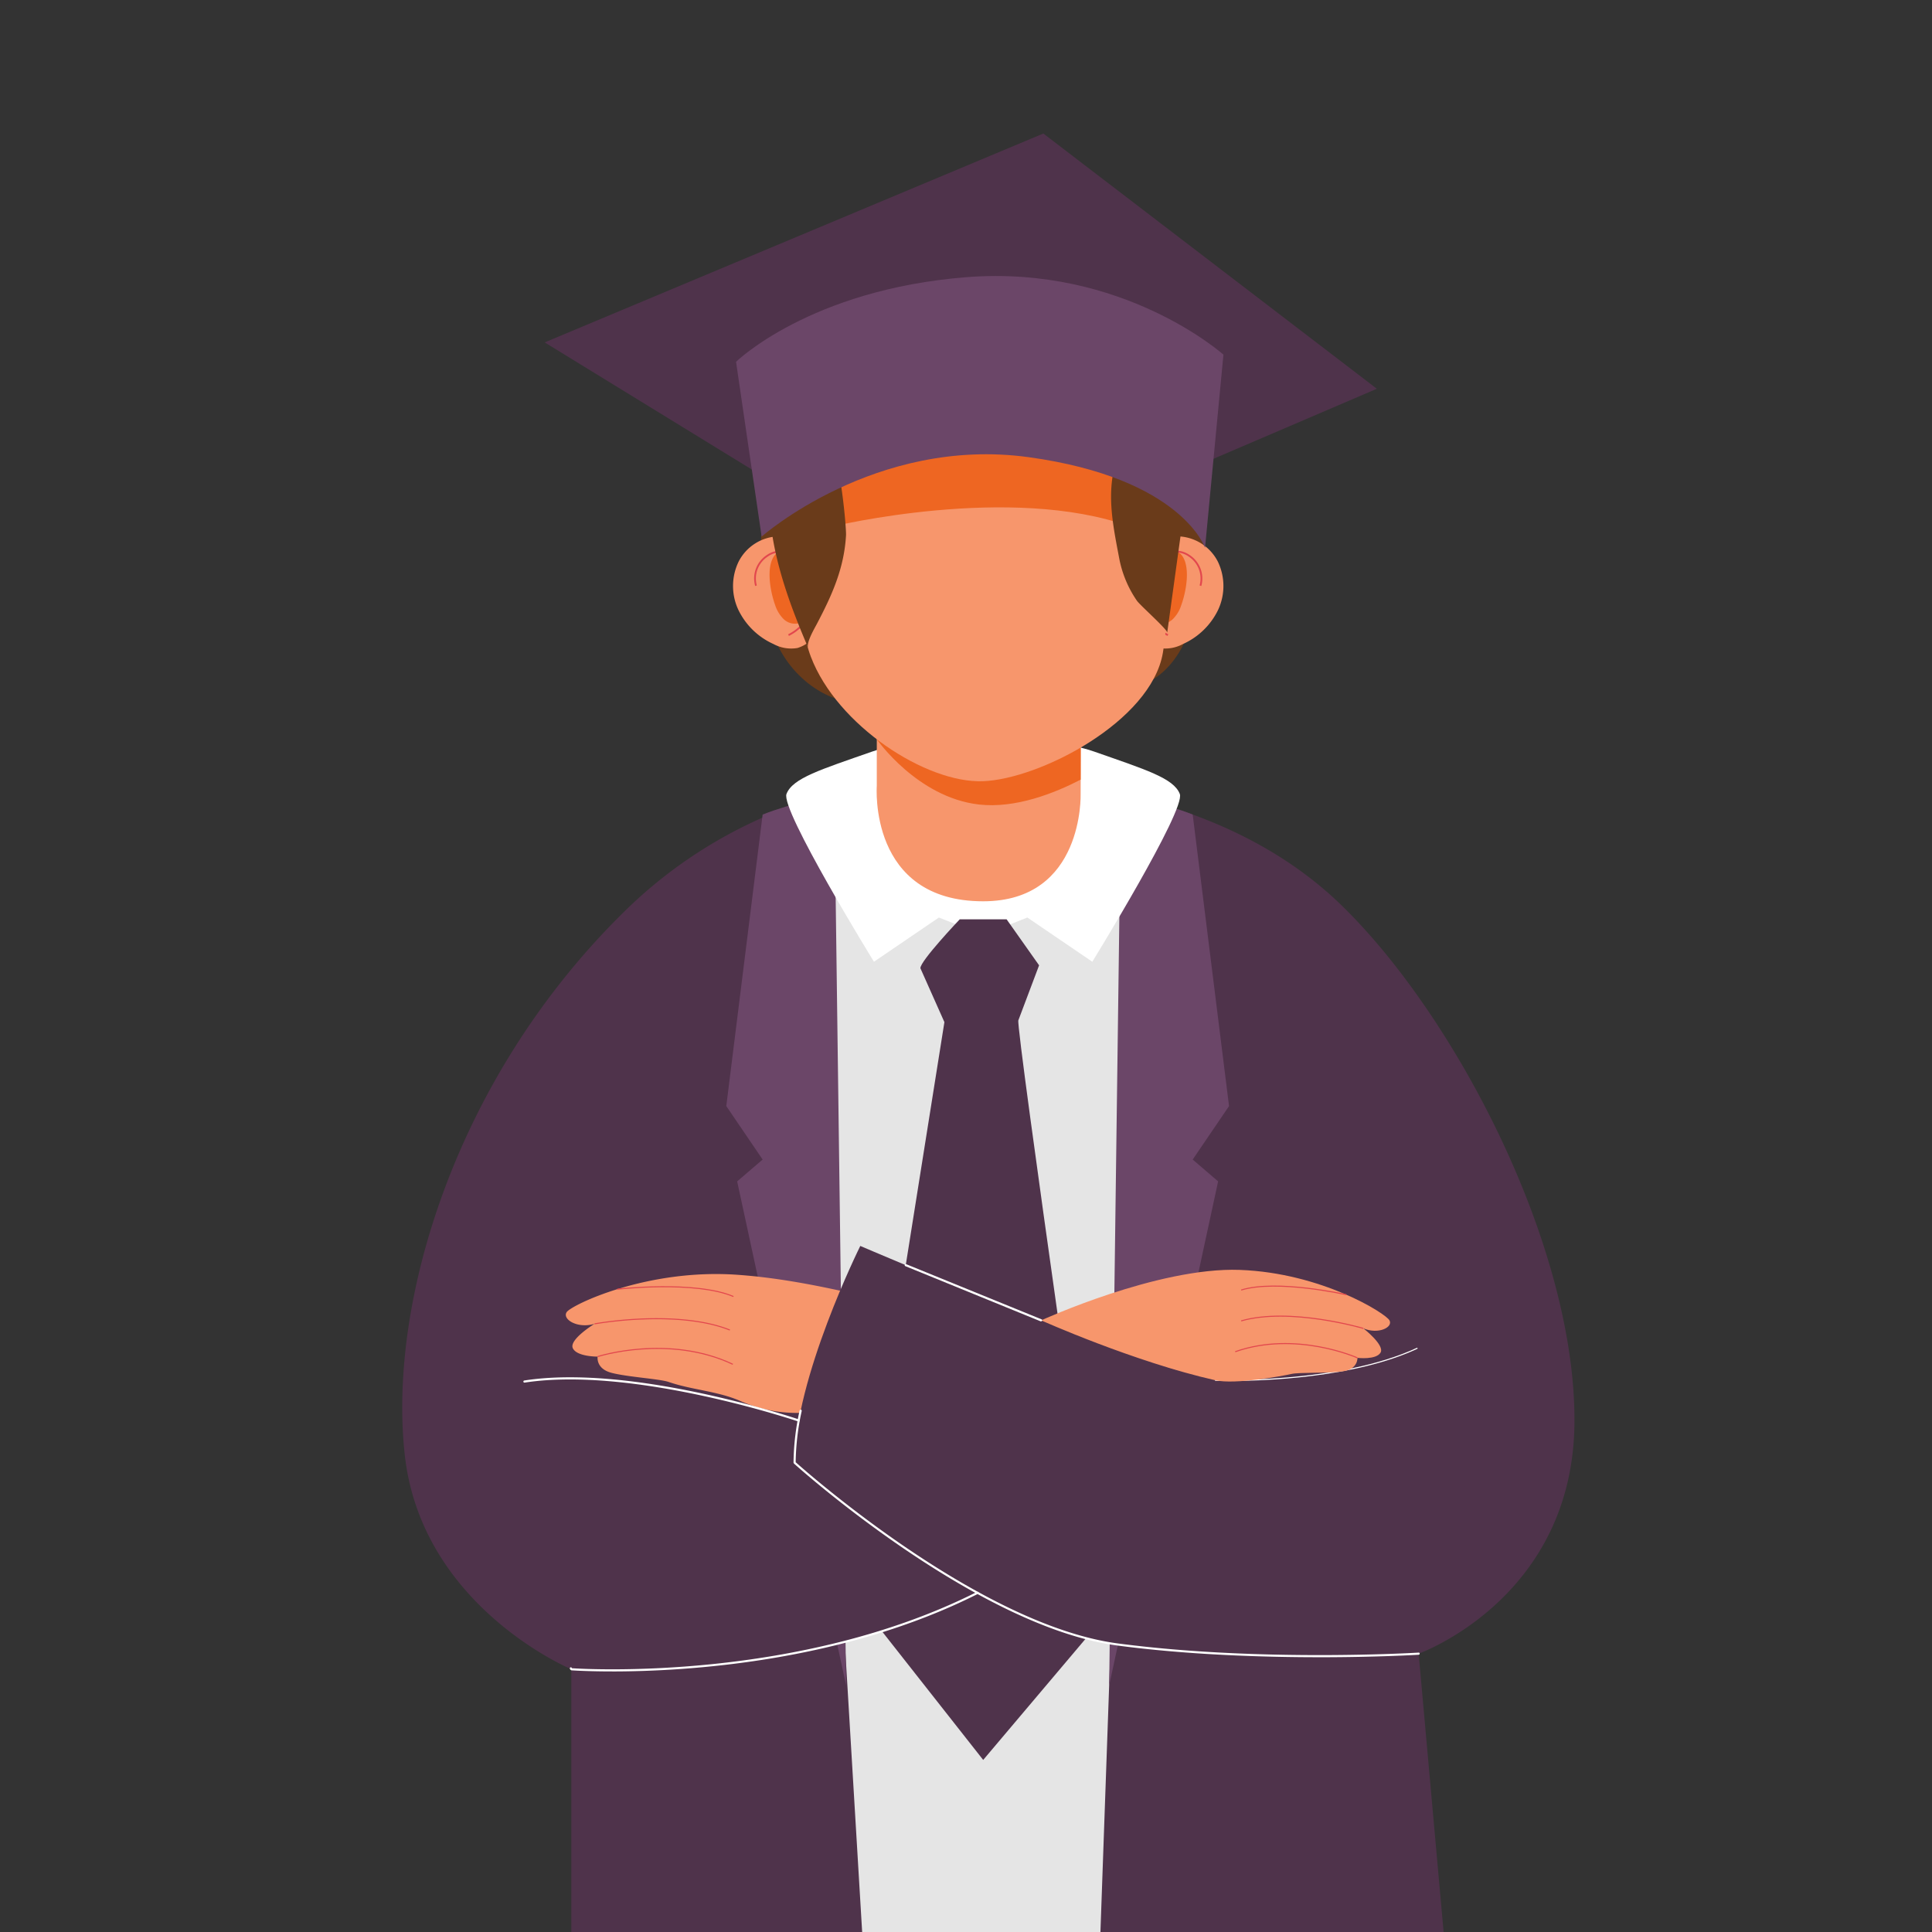 <?xml version="1.0" encoding="utf-8"?><!-- Uploaded to: SVG Repo, www.svgrepo.com, Generator: SVG Repo Mixer Tools -->
<svg width="800px" height="800px" viewBox="-99.53 0 537.84 537.84" xmlns="http://www.w3.org/2000/svg">
  <rect x="-99.53" y="0" width="537.84" height="537.84" fill="#333333" stroke="none"/>
  <g id="Group_14" data-name="Group 14" transform="translate(-1752.086 -2310.279)">
    <path id="path302" d="M1321.607-1243.357v73.148h242.829l-6.947-77.485s43.04-15.348,43.373-64.392-33.12-113.231-65.053-144.137c-25.28-24.453-62.347-34.373-98.093-34.906a208.766,208.766,0,0,0-34.387,2.347,102.892,102.892,0,0,0-14.453,3.093,129.254,129.254,0,0,0-52.92,31.8c-46.712,46.053-65.4,108.44-60.725,150.812s46.376,59.721,46.376,59.721" transform="translate(490 4018.328)" fill="#4f334b"/>
    <path id="path304" d="M1468.9-1170.209l11.16-315.534c-55.333-15.787-96.293,1.733-96.293,1.733l18.8,313.8H1468.9" transform="translate(490 4018.328)" fill="#e5e5e5"/>
    <path id="path306" d="M1494.583-1481.29l10.12,81.16-10.12,14.88,7.08,6.08-30.333,140.329,3.293-248.182s12.227,2.653,19.96,5.733" transform="translate(490 4018.328)" fill="#6b4668"/>
    <path id="path308" d="M1374.863-1481.29l-10.12,81.16,10.12,14.88-7.093,6.08,30.333,140.329-3.293-248.182s-12.227,2.653-19.947,5.733" transform="translate(490 4018.328)" fill="#6b4668"/>
    <path id="path310" d="M1321.607-1243.357s99.162,7.649,151.242-49.725l-40.933-45.168s-56.146,33.148-104.642,34.16c0,0-21.7,31.615-5.667,60.733" transform="translate(490 4018.328)" fill="#4f334b"/>
    <path id="path312" d="M1448.543-1502.33s-28.88-1.507-43.187,3.507-22.146,7.373-23.853,11.8,24.347,46.707,24.347,46.707l18.08-12.307,10.8,4.267h3.027l10.8-4.267,18.08,12.307s26.066-42.293,24.36-46.707-9.547-6.773-23.853-11.8-43.187-3.507-43.187-3.507h24.587" transform="translate(490 4018.328)" fill="#ffffff"/>
    <path id="path314" d="M1429.73-1452.117s-11.093,11.667-10.947,13.613l6.68,15-25.36,159.445,36.16,45.948,32.893-38.918S1445.3-1421.983,1446.05-1424s5.773-15.32,5.773-15.32l-9.04-12.8H1429.73" transform="translate(490 4018.328)" fill="#4f334b"/>
    <path id="path316" d="M1463.4-1491.01l-.013,3.987s1,29.88-27.133,29.88c-32.013,0-29.613-32.106-29.613-32.106v-46.733h56.84l-.08,44.973" transform="translate(490 4018.328)" fill="#f7966c"/>
    <path id="path318" d="M1419.557-1332.5c.067-2.975.12-10.615-.906-10.868-16.44-4.16-33.84-8.6-50.8-9.8-25.213-1.787-46.159,8.4-47.524,10.373s2.96,4.707,7.731,3.28c0,0-7.164,4.387-6.036,6.787s6.908,2.337,6.908,2.337-.591,3.361,3.9,4.527,13.339,1.667,15.859,2.528c6.627,2.267,13.707,2.543,20.027,5.327a39.066,39.066,0,0,0,25.707,2.005q6.58-1.788,13.333-2.953c2.733-.472,7.84-.1,9.893-2.261,2.093-2.192,1.787-7.469,1.88-10.237.013-.181.013-.548.027-1.044" transform="translate(490 4018.328)" fill="#f7966c"/>
    <path id="path320" d="M1365.69-1337.65c-7.56-3.04-17.387-3.347-24.28-3.067a108.627,108.627,0,0,0-13.327,1.347l-.052-.28a107.438,107.438,0,0,1,13.365-1.36c6.933-.28,16.8.04,24.4,3.093l-.107.267" transform="translate(490 4018.328)" fill="#e2474d"/>
    <path id="path322" d="M1366.69-1346.983c-10.64-4.507-32.08-2.053-32.293-2.027l-.04-.293c.213-.027,21.747-2.48,32.44,2.053l-.107.267" transform="translate(490 4018.328)" fill="#e2474d"/>
    <path id="path324" d="M1366.5-1328.122c-17.813-8.408-37.333-2.195-37.529-2.131l-.091-.28c.2-.065,19.82-6.317,37.74,2.144l-.12.267" transform="translate(490 4018.328)" fill="#e2474d"/>
    <path id="path326" d="M1548.636-1335.117s-29.253,14.272-47.76,11.311-98.827-37.391-98.827-37.391-18.427,37.02-18.28,60.34c0,0,49.987,45.343,90.026,50.618s83.693,2.544,83.693,2.544,35.187-84.664-8.853-87.422" transform="translate(490 4018.328)" fill="#4f334b"/>
    <path id="path328" d="M1504.676-1323.607c-2.347,0-3.733-.049-3.8-.052l-.147-.153.16-.141c.333.013,34.427,1.233,56.133-8.891l.187.072-.067.2c-17.467,8.148-42.907,8.969-52.466,8.969" transform="translate(490 4018.328)" fill="#ffffff"/>
    <path id="path330" d="M1452.41-1340.477s32.427-14.88,55.253-14.053,40.667,12.12,41.707,14.053-3.107,3.987-7.267,2.227c0,0,6.027,4.68,4.773,6.757s-6.427,1.453-6.427,1.453.2,3.113-3.947,3.736-12.147.217-14.493.755-15.573,3-21.133,1.743c-22.68-5.125-48.467-16.671-48.467-16.671" transform="translate(490 4018.328)" fill="#f7966c"/>
    <path id="path332" d="M1542.063-1338.1c-.2-.053-20.4-5.973-33.947-2.093l-.08-.28c13.64-3.907,33.906,2.027,34.106,2.093l-.08.28" transform="translate(490 4018.328)" fill="#e2474d"/>
    <path id="path334" d="M1537.33-1347.477c-.2-.04-19.227-4.36-29.213-1.307l-.08-.28c10.053-3.08,29.16,1.253,29.36,1.293l-.067.293" transform="translate(490 4018.328)" fill="#e2474d"/>
    <path id="path336" d="M1540.383-1329.9c-.16-.076-17.107-7.625-33.906-1.712l-.107-.279c16.92-5.955,33.973,1.645,34.133,1.723l-.12.268" transform="translate(490 4018.328)" fill="#e2474d"/>
    <path id="path338" d="M1332.994-1242.746c-7.041,0-11.251-.3-11.409-.315l-.237-.153-.136-.248a.3.3,0,0,1,.119-.4.3.3,0,0,1,.4.119l.057.105c3.531.236,63.153,3.783,112.78-21.257a.3.3,0,0,1,.4.132.292.292,0,0,1-.133.4c-37.893,19.119-81.586,21.621-101.842,21.621" transform="translate(490 4018.328)" fill="#ffffff"/>
    <path id="path340" d="M1529.863-1246.7c-15.867,0-36.493-.656-56.106-3.24-39.68-5.228-89.693-50.24-90.187-50.693l-.107-.219a70.231,70.231,0,0,1,1.693-14.531.3.3,0,0,1,.347-.229.309.309,0,0,1,.24.351,69.5,69.5,0,0,0-1.68,14.275c2.493,2.239,51.106,45.363,89.773,50.457,39.547,5.211,83.2,2.567,83.64,2.541a.277.277,0,0,1,.307.277.289.289,0,0,1-.28.315c-.213.015-11.467.7-27.64.7" transform="translate(490 4018.328)" fill="#ffffff"/>
    <path id="path342" d="M1384.917-1312.3l-.093-.016c-.453-.155-45.92-15.5-76.229-10.836a.291.291,0,0,1-.337-.248.3.3,0,0,1,.248-.339c30.439-4.7,76.052,10.7,76.505,10.86a.294.294,0,0,1,.187.377.3.3,0,0,1-.28.2" transform="translate(490 4018.328)" fill="#ffffff"/>
    <path id="path344" d="M1452.41-1340.183l-.12-.013L1414.6-1355.57a.306.306,0,0,1-.173-.387.309.309,0,0,1,.4-.16l37.693,15.36a.288.288,0,0,1,.16.387l-.267.187" transform="translate(490 4018.328)" fill="#ffffff"/>
    <path id="path346" d="M1463.476-1535.983l-.08,44.973c-7.173,3.72-18.12,8.107-28.36,6.92-17.16-1.987-28.4-18.16-28.4-18.16v-33.733h56.84" transform="translate(490 4018.328)" fill="#e62"/>
    <path id="path348" d="M1496.183-1575.276a94.472,94.472,0,0,1-.027,32.293,49.234,49.234,0,0,1-4.333,14.707c-2.347,4.573-5.987,8.627-10.707,10.653a403.03,403.03,0,0,1-5.24-44.906q-.68-11.28-.707-22.6c-.013-5.04-1.707-15.227,5.88-15.707,9.947-.627,13.88,18.84,15.133,25.56" transform="translate(490 4018.328)" fill="#6a3b1a"/>
    <path id="path350" d="M1374.237-1550.17c.227,8.733,1.933,17.667,6.653,25.013s12.88,12.88,21.613,12.813q-3.56-23.6-4.947-47.453c-.347-5.813-.613-11.64-1.453-17.4-.653-4.467-1.427-12.96-4.947-16.2-7.506-6.893-14.027,19.067-14.933,23.107a82.937,82.937,0,0,0-1.987,20.12" transform="translate(490 4018.328)" fill="#6a3b1a"/>
    <path id="path352" d="M1490.383-1558.743a12.919,12.919,0,0,1,11.2,7.027,15.66,15.66,0,0,1,.08,13.44,19.879,19.879,0,0,1-9.773,9.507,10.309,10.309,0,0,1-6.707,1.107,9.806,9.806,0,0,1-5.733-4.733c-5.307-8.707-1.413-26.24,10.933-26.346" transform="translate(490 4018.328)" fill="#f7966c"/>
    <path id="path354" d="M1482.436-1549.823a13.432,13.432,0,0,0-1.04,11.107c.587,1.813,1.693,3.68,3.52,4.2a4.613,4.613,0,0,0,4.173-1.213,9.51,9.51,0,0,0,2.307-3.84c1.293-3.52,2.653-10.4.253-13.76s-7.787,1.227-9.213,3.507" transform="translate(490 4018.328)" fill="#e62"/>
    <path id="path356" d="M1487.583-1531.023a12.885,12.885,0,0,1-7.04-13.667c.493-3.44,2.893-7.787,6.507-9.44a6.69,6.69,0,0,1,6.64.56,7.818,7.818,0,0,1,3.293,8.653l-.48-.147a7.286,7.286,0,0,0-3.08-8.08,6.186,6.186,0,0,0-6.16-.533c-3.467,1.573-5.76,5.76-6.227,9.067a12.357,12.357,0,0,0,6.76,13.133l-.213.453" transform="translate(490 4018.328)" fill="#e2474d"/>
    <path id="path358" d="M1379.37-1558.743a12.9,12.9,0,0,0-11.187,7.027,15.613,15.613,0,0,0-.08,13.44,19.906,19.906,0,0,0,9.76,9.507,10.334,10.334,0,0,0,6.72,1.107,9.885,9.885,0,0,0,5.733-4.733c5.293-8.707,1.4-26.24-10.947-26.346" transform="translate(490 4018.328)" fill="#f7966c"/>
    <path id="path360" d="M1387.317-1549.823a13.386,13.386,0,0,1,1.053,11.107c-.6,1.813-1.693,3.68-3.533,4.2a4.578,4.578,0,0,1-4.16-1.213,9.686,9.686,0,0,1-2.32-3.84c-1.28-3.52-2.653-10.4-.253-13.76s7.787,1.227,9.213,3.507" transform="translate(490 4018.328)" fill="#e62"/>
    <path id="path362" d="M1382.17-1531.023l-.2-.453a12.376,12.376,0,0,0,6.76-13.133c-.48-3.307-2.773-7.493-6.227-9.067a6.18,6.18,0,0,0-6.16.533,7.274,7.274,0,0,0-3.093,8.08l-.467.147a7.786,7.786,0,0,1,3.293-8.653,6.667,6.667,0,0,1,6.627-.56c3.627,1.653,6.013,6,6.507,9.44a12.867,12.867,0,0,1-7.04,13.667" transform="translate(490 4018.328)" fill="#e2474d"/>
    <path id="path364" d="M1486.276-1526.276c-3.307,19.107-34.253,35.12-50.093,35.706s-40.613-15.533-47.893-34.64c-3.867-10.107-3.347-27.373-.547-42.853,2.493-13.787,6.8-26.16,11.467-30.92,9.92-10.08,65.84-31.2,86.146,11.333,0,0,1.4,14.107,1.96,29.707.413,11.413.36,23.613-1.04,31.667" transform="translate(490 4018.328)" fill="#f7966c"/>
    <path id="path366" d="M1487.317-1557.943q-4.66-1.52-10.173-3.52c-33.24-12.027-82.907,0-82.907,0l-6.493-6.6c2.493-13.787,6.8-26.16,11.467-30.92,9.92-10.08,65.84-31.2,86.146,11.333,0,0,1.4,14.107,1.96,29.707" transform="translate(490 4018.328)" fill="#e62"/>
    <path id="path368" d="M1490.13-1597.676a47.912,47.912,0,0,1,3.053,16.147c.187,6.867-.747,13.693-1.68,20.493q-2,14.54-4.013,29.106c.12-.84-7.493-7.547-8.44-8.893a30.933,30.933,0,0,1-4.973-12.067c-1.973-10.373-3.92-19.733.293-30,.52-1.267-16.773-6.266-18.4-6.587a69.112,69.112,0,0,0-20.96-.987c-6.52.693-12.547,3.2-19.027,3.027a87.19,87.19,0,0,0-23.32,2.947c3.4-.867,5.533,23.107,5.413,25.44-.52,9.253-3.933,16.747-8.16,24.773-.64,1.213-2.973,5.173-2.373,6.56-4.827-11.253-9.133-22.867-10.493-35.027-2.107-18.867,4.387-38.853,20.56-49.853,9.56-6.507,21.36-8.827,32.893-9.773,10.6-.854,21.453-.64,31.613,2.506a55.1,55.1,0,0,1,22.387,13.413,25.785,25.785,0,0,1,5.627,8.773" transform="translate(490 4018.328)" fill="#6a3b1a"/>
    <path id="path370" d="M1378.89-1573.023l-64.705-39.707,138.825-58.146,92.84,71.053-45.467,19.494s-95.413-11.573-121.493,7.307" transform="translate(490 4018.328)" fill="#4f334b"/>
    <path id="path372" d="M1374.583-1558.663s31.64-27.973,74.293-22.12,49.146,25.24,49.146,25.24l5.12-53.773s-27.893-24.987-71.493-21.573-64.187,23.56-64.187,23.56l7.12,48.667" transform="translate(490 4018.328)" fill="#6b4668"/>
    <path id="path910" d="M1316.377-1708.049h0" transform="translate(490 4018.328)" fill="#ffffff"/>
  </g>
</svg>